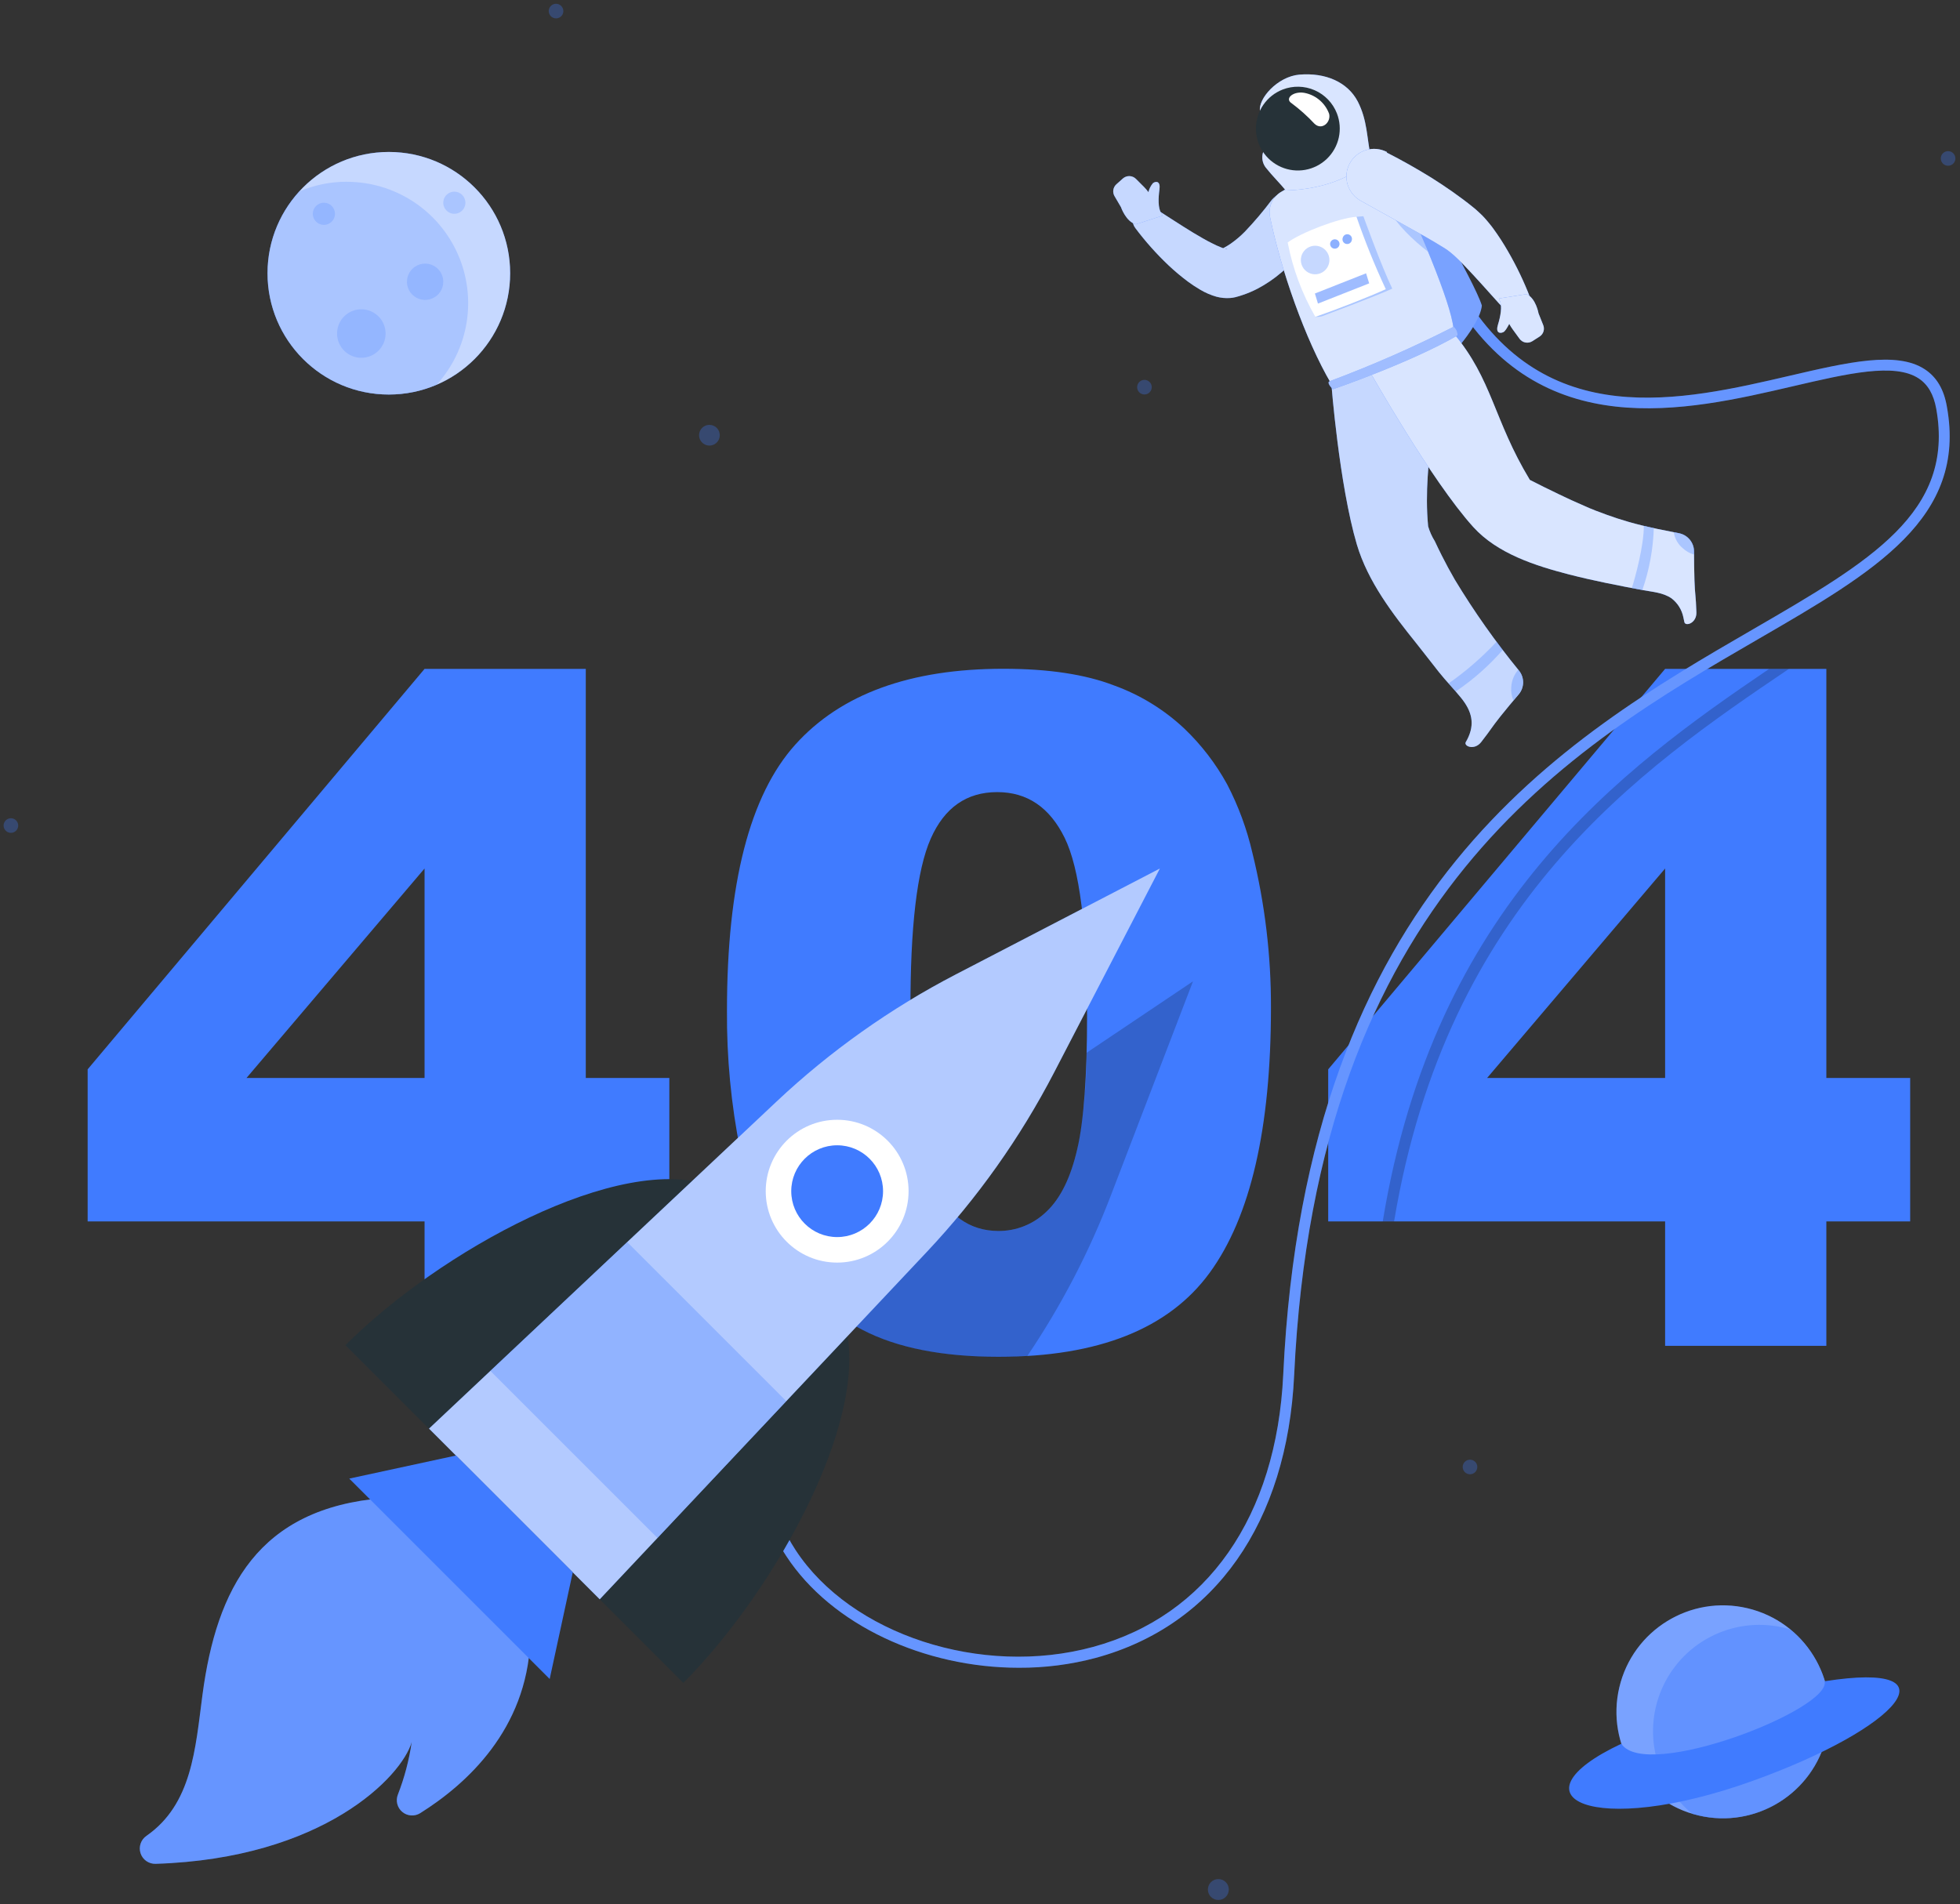<svg width="354" height="344" viewBox="0 0 354 344" fill="none" xmlns="http://www.w3.org/2000/svg">
<rect x="0" y="0" width="354" height="344" fill="#333333" stroke="none"/>
<path d="M76.68 220.64H15.83V193.17L76.68 120.83H105.8V194.73H120.89V220.64H105.8V243.12H76.68V220.64ZM76.68 194.73V156.89L44.52 194.73H76.68Z" fill="#407BFF"/>
<path d="M131.3 182.51C131.3 159.65 135.413 143.65 143.64 134.51C151.867 125.37 164.403 120.803 181.25 120.81C189.337 120.81 195.98 121.81 201.18 123.81C205.904 125.512 210.229 128.163 213.89 131.6C216.976 134.546 219.589 137.949 221.64 141.69C223.669 145.596 225.198 149.742 226.19 154.03C228.451 163.191 229.579 172.594 229.55 182.03C229.55 203.843 225.86 219.807 218.48 229.92C211.1 240.033 198.39 245.093 180.35 245.1C170.23 245.1 162.053 243.487 155.82 240.26C149.537 236.981 144.244 232.082 140.49 226.07C137.59 221.643 135.333 215.587 133.72 207.9C132.045 199.542 131.234 191.034 131.3 182.51V182.51ZM164.44 182.59C164.44 197.923 165.79 208.38 168.49 213.96C171.19 219.54 175.113 222.343 180.26 222.37C181.893 222.388 183.514 222.082 185.028 221.469C186.542 220.857 187.919 219.949 189.08 218.8C191.573 216.42 193.407 212.66 194.58 207.52C195.753 202.38 196.34 194.38 196.34 183.52C196.34 167.56 194.987 156.83 192.28 151.33C189.573 145.83 185.513 143.083 180.1 143.09C174.58 143.09 170.58 145.893 168.1 151.5C165.62 157.107 164.4 167.47 164.44 182.59Z" fill="#407BFF"/>
<path d="M300.74 220.64H239.89V193.17L300.74 120.83H329.86V194.73H345V220.64H329.86V243.12H300.74V220.64ZM300.74 194.73V156.89L268.59 194.73H300.74Z" fill="#407BFF"/>
<g opacity="0.3">
<path d="M130 78.62C130 78.99 129.89 79.352 129.684 79.66C129.478 79.968 129.186 80.207 128.843 80.349C128.501 80.49 128.124 80.526 127.761 80.453C127.398 80.38 127.065 80.201 126.804 79.939C126.543 79.676 126.366 79.342 126.295 78.979C126.224 78.615 126.262 78.239 126.405 77.897C126.548 77.556 126.79 77.265 127.098 77.06C127.407 76.856 127.77 76.748 128.14 76.75C128.385 76.75 128.628 76.799 128.854 76.893C129.08 76.987 129.286 77.125 129.459 77.298C129.632 77.472 129.768 77.678 129.861 77.905C129.954 78.132 130.001 78.375 130 78.62V78.62Z" fill="#407BFF"/>
<path d="M1.97 150.45C2.699 150.45 3.29 149.859 3.29 149.13C3.29 148.401 2.699 147.81 1.97 147.81C1.241 147.81 0.65 148.401 0.65 149.13C0.65 149.859 1.241 150.45 1.97 150.45Z" fill="#407BFF"/>
<path d="M220.05 343.22C221.094 343.22 221.94 342.374 221.94 341.33C221.94 340.286 221.094 339.44 220.05 339.44C219.006 339.44 218.16 340.286 218.16 341.33C218.16 342.374 219.006 343.22 220.05 343.22Z" fill="#407BFF"/>
<path d="M265.5 266.32C266.229 266.32 266.82 265.729 266.82 265C266.82 264.271 266.229 263.68 265.5 263.68C264.771 263.68 264.18 264.271 264.18 265C264.18 265.729 264.771 266.32 265.5 266.32Z" fill="#407BFF"/>
<path d="M353.17 28.62C353.17 28.881 353.093 29.136 352.948 29.353C352.802 29.57 352.596 29.74 352.355 29.84C352.114 29.939 351.849 29.966 351.592 29.915C351.336 29.864 351.101 29.738 350.917 29.553C350.732 29.369 350.606 29.134 350.555 28.878C350.504 28.622 350.531 28.356 350.63 28.115C350.73 27.874 350.9 27.668 351.117 27.523C351.334 27.378 351.589 27.3 351.85 27.3C352.2 27.3 352.536 27.439 352.783 27.687C353.031 27.934 353.17 28.27 353.17 28.62V28.62Z" fill="#407BFF"/>
<path d="M101.75 2C101.75 2.261 101.673 2.516 101.528 2.733C101.382 2.95 101.176 3.12 100.935 3.22C100.694 3.319 100.429 3.346 100.172 3.295C99.916 3.244 99.681 3.118 99.497 2.933C99.312 2.749 99.186 2.514 99.135 2.258C99.084 2.002 99.111 1.736 99.21 1.495C99.31 1.254 99.48 1.048 99.697 0.903C99.914 0.757 100.169 0.68 100.43 0.68C100.779 0.683 101.114 0.823 101.36 1.07C101.607 1.317 101.747 1.651 101.75 2V2Z" fill="#407BFF"/>
<path d="M206.7 71.26C207.429 71.26 208.02 70.669 208.02 69.94C208.02 69.211 207.429 68.62 206.7 68.62C205.971 68.62 205.38 69.211 205.38 69.94C205.38 70.669 205.971 71.26 206.7 71.26Z" fill="#407BFF"/>
</g>
<path d="M70.23 71.27C82.331 71.27 92.14 61.461 92.14 49.36C92.14 37.26 82.331 27.45 70.23 27.45C58.129 27.45 48.32 37.26 48.32 49.36C48.32 61.461 58.129 71.27 70.23 71.27Z" fill="#407BFF"/>
<path opacity="0.7" d="M70.23 71.27C82.331 71.27 92.14 61.461 92.14 49.36C92.14 37.26 82.331 27.45 70.23 27.45C58.129 27.45 48.32 37.26 48.32 49.36C48.32 61.461 58.129 71.27 70.23 71.27Z" fill="white"/>
<path opacity="0.2" d="M62.68 32.83C59.696 32.821 56.742 33.423 54 34.6C50.63 38.304 48.63 43.05 48.332 48.049C48.034 53.047 49.457 57.998 52.364 62.075C55.27 66.153 59.486 69.112 64.308 70.461C69.13 71.811 74.269 71.468 78.87 69.49V69.49C81.722 66.347 83.601 62.443 84.277 58.252C84.953 54.062 84.398 49.766 82.68 45.884C80.961 42.003 78.152 38.705 74.595 36.389C71.038 34.074 66.885 32.841 62.64 32.84L62.68 32.83Z" fill="#407BFF"/>
<path opacity="0.2" d="M60.5 38.62C60.5 39.016 60.383 39.402 60.163 39.731C59.943 40.06 59.631 40.316 59.265 40.468C58.9 40.619 58.498 40.659 58.11 40.582C57.722 40.505 57.365 40.314 57.086 40.034C56.806 39.755 56.616 39.398 56.538 39.01C56.461 38.622 56.501 38.22 56.652 37.855C56.804 37.489 57.06 37.177 57.389 36.957C57.718 36.737 58.104 36.62 58.5 36.62C59.03 36.62 59.539 36.831 59.914 37.206C60.289 37.581 60.5 38.09 60.5 38.62Z" fill="#407BFF"/>
<path opacity="0.2" d="M84.06 36.62C84.06 37.016 83.943 37.402 83.723 37.731C83.503 38.06 83.191 38.316 82.825 38.468C82.46 38.619 82.058 38.659 81.67 38.582C81.282 38.505 80.925 38.314 80.646 38.034C80.366 37.755 80.176 37.398 80.098 37.01C80.021 36.622 80.061 36.22 80.212 35.855C80.364 35.489 80.62 35.177 80.949 34.957C81.278 34.737 81.664 34.62 82.06 34.62C82.59 34.62 83.099 34.831 83.474 35.206C83.849 35.581 84.06 36.09 84.06 36.62Z" fill="#407BFF"/>
<path opacity="0.2" d="M80.06 50.9C80.06 51.549 79.868 52.183 79.507 52.722C79.147 53.262 78.635 53.682 78.035 53.93C77.436 54.179 76.776 54.244 76.14 54.117C75.504 53.99 74.919 53.678 74.461 53.219C74.002 52.761 73.69 52.176 73.563 51.54C73.436 50.904 73.501 50.244 73.75 49.645C73.998 49.046 74.418 48.533 74.958 48.173C75.497 47.812 76.131 47.62 76.78 47.62C77.65 47.62 78.484 47.966 79.099 48.581C79.714 49.196 80.06 50.03 80.06 50.9V50.9Z" fill="#407BFF"/>
<path opacity="0.2" d="M69.64 60.25C69.64 61.116 69.383 61.963 68.902 62.684C68.421 63.404 67.737 63.965 66.936 64.297C66.136 64.628 65.255 64.715 64.406 64.546C63.556 64.377 62.775 63.96 62.163 63.347C61.55 62.735 61.133 61.954 60.964 61.105C60.795 60.255 60.882 59.374 61.213 58.574C61.545 57.774 62.106 57.09 62.827 56.608C63.547 56.127 64.394 55.87 65.26 55.87C66.422 55.87 67.536 56.332 68.357 57.153C69.178 57.974 69.64 59.089 69.64 60.25V60.25Z" fill="#407BFF"/>
<path d="M329.9 313.646C332.339 303.31 325.938 292.953 315.601 290.513C305.265 288.073 294.908 294.475 292.468 304.811C290.029 315.148 296.43 325.505 306.767 327.945C317.103 330.384 327.46 323.983 329.9 313.646Z" fill="#407BFF"/>
<path opacity="0.3" d="M329.9 313.646C332.339 303.31 325.938 292.953 315.601 290.513C305.265 288.073 294.908 294.475 292.468 304.811C290.029 315.148 296.43 325.505 306.767 327.945C317.103 330.384 327.46 323.983 329.9 313.646Z" fill="white"/>
<path opacity="0.4" d="M323.33 294.34C319.067 293.053 314.49 293.287 310.38 295.001C306.27 296.714 302.883 299.802 300.796 303.736C298.71 307.669 298.055 312.206 298.942 316.569C299.829 320.933 302.203 324.853 305.66 327.66C307.453 328.205 309.316 328.481 311.19 328.48C315.16 328.479 319.032 327.25 322.276 324.96C325.519 322.671 327.974 319.434 329.304 315.693C330.634 311.952 330.774 307.892 329.705 304.069C328.635 300.246 326.408 296.847 323.33 294.34V294.34Z" fill="#407BFF"/>
<path d="M292.83 315C272.3 324.66 287.61 332.11 316.54 321.71C343.33 312.08 353.54 299.94 329.54 303.71C330.83 308.76 297.28 321.83 292.83 315Z" fill="#407BFF"/>
<path opacity="0.2" d="M323.1 120.83C296.21 139 261.4 163 251.79 220.64H249.74C259.09 163.64 292.63 139.07 319.53 120.83H323.1Z" fill="black"/>
<path d="M184 301.27C167 301.27 150.19 293.6 142 281.08C136.95 273.34 131.08 257.13 148.56 235.5L150.11 236.76C137.75 252.06 135.47 267.41 143.68 279.99C153.68 295.29 177.27 302.99 197.41 297.51C218.04 291.9 230.56 273.96 231.77 248.29C235.9 160.48 282.55 133.43 316.61 113.68C337.78 101.41 353.07 92.55 349.71 73.84C349.24 71.25 348.21 69.46 346.54 68.36C342.19 65.49 333.69 67.48 323.85 69.77C304.54 74.27 278.1 80.43 262.35 53.64L264.08 52.64C279.08 78.17 303.65 72.44 323.4 67.84C333.69 65.45 342.57 63.38 347.64 66.71C349.79 68.12 351.11 70.35 351.64 73.51C355.25 93.59 338.64 103.23 317.59 115.43C283.92 134.95 237.82 161.68 233.74 248.43C232.48 275.03 219.42 293.64 197.9 299.49C193.366 300.697 188.692 301.296 184 301.27Z" fill="#407BFF"/>
<path opacity="0.2" d="M184 301.27C167 301.27 150.19 293.6 142 281.08C136.95 273.34 131.08 257.13 148.56 235.5L150.11 236.76C137.75 252.06 135.47 267.41 143.68 279.99C153.68 295.29 177.27 302.99 197.41 297.51C218.04 291.9 230.56 273.96 231.77 248.29C235.9 160.48 282.55 133.43 316.61 113.68C337.78 101.41 353.07 92.55 349.71 73.84C349.24 71.25 348.21 69.46 346.54 68.36C342.19 65.49 333.69 67.48 323.85 69.77C304.54 74.27 278.1 80.43 262.35 53.64L264.08 52.64C279.08 78.17 303.65 72.44 323.4 67.84C333.69 65.45 342.57 63.38 347.64 66.71C349.79 68.12 351.11 70.35 351.64 73.51C355.25 93.59 338.64 103.23 317.59 115.43C283.92 134.95 237.82 161.68 233.74 248.43C232.48 275.03 219.42 293.64 197.9 299.49C193.366 300.697 188.692 301.296 184 301.27Z" fill="white"/>
<path d="M241.76 30C246.368 30.027 250.945 30.745 255.34 32.13C255.34 32.13 266.34 50.9 267.64 55.2C267.18 59.44 260.03 66.39 260.03 66.39L241.76 30Z" fill="#407BFF"/>
<path opacity="0.3" d="M241.76 30C246.368 30.027 250.945 30.745 255.34 32.13C255.34 32.13 266.34 50.9 267.64 55.2C267.18 59.44 260.03 66.39 260.03 66.39L241.76 30Z" fill="white"/>
<path d="M274.34 121.13C270.104 115.95 266.241 110.477 262.78 104.75C261.94 103.303 261.143 101.83 260.39 100.33C259.96 99.48 259.55 98.63 259.15 97.77C258.625 96.933 258.218 96.028 257.94 95.08C256.74 82.41 261.08 73.08 256.94 62.91L240.46 69.35C240.46 69.35 241.86 87.47 245.06 98.35C247.06 105.08 251.54 110.9 255.87 116.29C257.22 117.97 258.52 119.7 259.87 121.39C261.22 123.08 262.58 124.45 263.87 126.04C265.82 128.45 266.46 130.76 264.99 133.6L264.74 134.05C264.32 134.79 266.28 135.63 267.52 134.05C269.52 131.47 269.24 131.63 270.98 129.43C272.04 128.1 273.25 126.65 274.3 125.43C274.806 124.83 275.088 124.072 275.095 123.287C275.102 122.502 274.835 121.739 274.34 121.13V121.13Z" fill="#407BFF"/>
<path opacity="0.7" d="M274.34 121.13C270.104 115.95 266.241 110.477 262.78 104.75C261.94 103.303 261.143 101.83 260.39 100.33C259.96 99.48 259.55 98.63 259.15 97.77C258.625 96.933 258.218 96.028 257.94 95.08C256.74 82.41 261.08 73.08 256.94 62.91L240.46 69.35C240.46 69.35 241.86 87.47 245.06 98.35C247.06 105.08 251.54 110.9 255.87 116.29C257.22 117.97 258.52 119.7 259.87 121.39C261.22 123.08 262.58 124.45 263.87 126.04C265.82 128.45 266.46 130.76 264.99 133.6L264.74 134.05C264.32 134.79 266.28 135.63 267.52 134.05C269.52 131.47 269.24 131.63 270.98 129.43C272.04 128.1 273.25 126.65 274.3 125.43C274.806 124.83 275.088 124.072 275.095 123.287C275.102 122.502 274.835 121.739 274.34 121.13V121.13Z" fill="white"/>
<path opacity="0.3" d="M270.31 115.92C267.695 118.723 264.792 121.244 261.65 123.44C262.08 123.92 262.5 124.44 262.93 124.9C266.076 122.775 268.933 120.25 271.43 117.39L270.31 115.92Z" fill="#407BFF"/>
<path opacity="0.3" d="M274.34 121.13L274.22 120.99C273.451 121.873 273.003 122.99 272.95 124.16C272.886 124.962 273.016 125.769 273.33 126.51L274.28 125.38C274.777 124.786 275.054 124.04 275.065 123.266C275.075 122.492 274.82 121.738 274.34 121.13V121.13Z" fill="#407BFF"/>
<path d="M237.84 42C236.053 44.675 233.91 47.094 231.47 49.19C230.117 50.356 228.634 51.363 227.05 52.19C226.218 52.616 225.356 52.981 224.47 53.28L223.79 53.5L223.57 53.56L223.1 53.69C222.811 53.759 222.516 53.806 222.22 53.83C221.376 53.895 220.528 53.817 219.71 53.6C218.679 53.307 217.69 52.88 216.77 52.33C216.03 51.897 215.312 51.427 214.62 50.92C213.37 49.99 212.174 48.988 211.04 47.92C208.853 45.847 206.845 43.593 205.04 41.18C204.692 40.71 204.52 40.133 204.552 39.55C204.584 38.966 204.819 38.412 205.216 37.983C205.613 37.554 206.147 37.276 206.727 37.199C207.306 37.122 207.895 37.25 208.39 37.56H208.47C210.83 39.06 213.21 40.64 215.53 42.05C216.71 42.74 217.85 43.44 218.98 43.98C219.496 44.25 220.027 44.49 220.57 44.7C220.908 44.849 221.271 44.938 221.64 44.96C221.7 44.96 221.64 44.89 221.27 44.9C221.153 44.893 221.037 44.893 220.92 44.9L220.7 44.95L221.03 44.78C221.474 44.541 221.905 44.277 222.32 43.99C223.215 43.359 224.051 42.65 224.82 41.87C226.567 40.039 228.203 38.106 229.72 36.08C230.551 35.15 231.699 34.565 232.94 34.438C234.181 34.311 235.424 34.653 236.425 35.395C237.427 36.138 238.115 37.228 238.355 38.452C238.594 39.675 238.368 40.945 237.72 42.01L237.84 42Z" fill="#407BFF"/>
<path opacity="0.7" d="M237.84 42C236.053 44.675 233.91 47.094 231.47 49.19C230.117 50.356 228.634 51.363 227.05 52.19C226.218 52.616 225.356 52.981 224.47 53.28L223.79 53.5L223.57 53.56L223.1 53.69C222.811 53.759 222.516 53.806 222.22 53.83C221.376 53.895 220.528 53.817 219.71 53.6C218.679 53.307 217.69 52.88 216.77 52.33C216.03 51.897 215.312 51.427 214.62 50.92C213.37 49.99 212.174 48.988 211.04 47.92C208.853 45.847 206.845 43.593 205.04 41.18C204.692 40.71 204.52 40.133 204.552 39.55C204.584 38.966 204.819 38.412 205.216 37.983C205.613 37.554 206.147 37.276 206.727 37.199C207.306 37.122 207.895 37.25 208.39 37.56H208.47C210.83 39.06 213.21 40.64 215.53 42.05C216.71 42.74 217.85 43.44 218.98 43.98C219.496 44.25 220.027 44.49 220.57 44.7C220.908 44.849 221.271 44.938 221.64 44.96C221.7 44.96 221.64 44.89 221.27 44.9C221.153 44.893 221.037 44.893 220.92 44.9L220.7 44.95L221.03 44.78C221.474 44.541 221.905 44.277 222.32 43.99C223.215 43.359 224.051 42.65 224.82 41.87C226.567 40.039 228.203 38.106 229.72 36.08C230.551 35.15 231.699 34.565 232.94 34.438C234.181 34.311 235.424 34.653 236.425 35.395C237.427 36.138 238.115 37.228 238.355 38.452C238.594 39.675 238.368 40.945 237.72 42.01L237.84 42Z" fill="white"/>
<path d="M201.29 35.42L202.46 37.42C202.46 37.42 203.35 40.04 205.14 40.52L210 38.95L209.75 38.54C209.13 37.6 209.2 35.77 209.41 34.25C209.62 32.73 208.84 32.68 208.26 33.06C207.849 33.533 207.56 34.099 207.42 34.71C207.181 34.38 206.917 34.069 206.63 33.78L205.15 32.3C204.84 31.997 204.426 31.822 203.992 31.811C203.558 31.799 203.136 31.953 202.81 32.24L201.61 33.31C201.325 33.573 201.139 33.925 201.08 34.309C201.022 34.692 201.096 35.084 201.29 35.42V35.42Z" fill="#407BFF"/>
<path opacity="0.7" d="M201.29 35.42L202.46 37.42C202.46 37.42 203.35 40.04 205.14 40.52L210 38.95L209.75 38.54C209.13 37.6 209.2 35.77 209.41 34.25C209.62 32.73 208.84 32.68 208.26 33.06C207.849 33.533 207.56 34.099 207.42 34.71C207.181 34.38 206.917 34.069 206.63 33.78L205.15 32.3C204.84 31.997 204.426 31.822 203.992 31.811C203.558 31.799 203.136 31.953 202.81 32.24L201.61 33.31C201.325 33.573 201.139 33.925 201.08 34.309C201.022 34.692 201.096 35.084 201.29 35.42V35.42Z" fill="white"/>
<path d="M246.67 28.22C241.279 29.649 236.116 31.827 231.33 34.69C230.583 35.157 229.997 35.842 229.651 36.651C229.304 37.461 229.213 38.357 229.39 39.22C231.32 48.66 235.71 61.3 240.45 69.35L262.56 60.2C262.71 56.3 257.34 43.68 251.87 31.48C250.89 29.29 249 27.66 246.67 28.22Z" fill="#407BFF"/>
<path opacity="0.8" d="M246.67 28.22C241.279 29.649 236.116 31.827 231.33 34.69C230.583 35.157 229.997 35.842 229.651 36.651C229.304 37.461 229.213 38.357 229.39 39.22C231.32 48.66 235.71 61.3 240.45 69.35L262.56 60.2C262.71 56.3 257.34 43.68 251.87 31.48C250.89 29.29 249 27.66 246.67 28.22Z" fill="white"/>
<path opacity="0.3" d="M255.3 39.21L250.91 37.74C251.91 40.31 255.44 43.56 257.91 45.47C257.11 43.47 256.22 41.37 255.3 39.21Z" fill="#407BFF"/>
<path d="M245.22 18.32C243.39 14.84 239.44 13.09 234.7 13.48C230.7 13.82 227.16 17.9 227.58 20.1C228 22.3 231.36 23.24 232 24L229.23 26C228.902 26.237 228.625 26.538 228.416 26.884C228.207 27.231 228.071 27.616 228.015 28.017C227.959 28.418 227.984 28.826 228.09 29.216C228.196 29.607 228.379 29.972 228.63 30.29C229.8 31.77 231.34 33.29 232.23 34.41C239.89 34.21 245.56 31.29 247.61 28.48C246.84 24.92 247 21.78 245.22 18.32Z" fill="#407BFF"/>
<path opacity="0.8" d="M245.22 18.32C243.39 14.84 239.44 13.09 234.7 13.48C230.7 13.82 227.16 17.9 227.58 20.1C228 22.3 231.36 23.24 232 24L229.23 26C228.902 26.237 228.625 26.538 228.416 26.884C228.207 27.231 228.071 27.616 228.015 28.017C227.959 28.418 227.984 28.826 228.09 29.216C228.196 29.607 228.379 29.972 228.63 30.29C229.8 31.77 231.34 33.29 232.23 34.41C239.89 34.21 245.56 31.29 247.61 28.48C246.84 24.92 247 21.78 245.22 18.32Z" fill="white"/>
<path d="M241.46 20.48C242.004 21.875 242.122 23.399 241.799 24.861C241.477 26.323 240.728 27.656 239.648 28.692C238.568 29.729 237.205 30.422 235.731 30.683C234.257 30.945 232.739 30.764 231.368 30.163C229.997 29.562 228.835 28.568 228.029 27.307C227.223 26.046 226.809 24.574 226.839 23.078C226.869 21.581 227.342 20.127 228.198 18.899C229.055 17.671 230.256 16.725 231.65 16.18C233.521 15.451 235.605 15.494 237.445 16.301C239.284 17.107 240.728 18.61 241.46 20.48V20.48Z" fill="#263238"/>
<path d="M306.39 110.6C306.28 107.31 306.13 107.6 306.04 104.83C305.98 103.13 305.97 101.24 305.96 99.61C305.957 98.836 305.686 98.087 305.194 97.489C304.702 96.891 304.019 96.482 303.26 96.33C301.94 96.06 300.61 95.81 299.26 95.53C297.53 95.16 295.82 94.76 294.13 94.27C292.81 93.89 291.51 93.47 290.22 93C288.93 92.53 287.48 92 286.14 91.38C284.56 90.71 283 89.99 281.46 89.24C279.73 88.42 278.02 87.56 276.31 86.69C269.73 75.8 269.59 68.62 262.53 60.2L247.37 67.06C247.37 67.06 258.51 86.82 266.09 95.2C270.46 100.02 277.31 102.2 283.42 103.78C287.83 104.91 292.3 105.78 296.77 106.61C298.51 106.93 300.4 107.05 301.9 108.09C303.01 108.941 303.771 110.168 304.04 111.54C304.107 111.82 304.167 112.1 304.22 112.38C304.41 113.22 306.46 112.58 306.39 110.6Z" fill="#407BFF"/>
<path opacity="0.8" d="M306.39 110.6C306.28 107.31 306.13 107.6 306.04 104.83C305.98 103.13 305.97 101.24 305.96 99.61C305.957 98.836 305.686 98.087 305.194 97.489C304.702 96.891 304.019 96.482 303.26 96.33C301.94 96.06 300.61 95.81 299.26 95.53C297.53 95.16 295.82 94.76 294.13 94.27C292.81 93.89 291.51 93.47 290.22 93C288.93 92.53 287.48 92 286.14 91.38C284.56 90.71 283 89.99 281.46 89.24C279.73 88.42 278.02 87.56 276.31 86.69C269.73 75.8 269.59 68.62 262.53 60.2L247.37 67.06C247.37 67.06 258.51 86.82 266.09 95.2C270.46 100.02 277.31 102.2 283.42 103.78C287.83 104.91 292.3 105.78 296.77 106.61C298.51 106.93 300.4 107.05 301.9 108.09C303.01 108.941 303.771 110.168 304.04 111.54C304.107 111.82 304.167 112.1 304.22 112.38C304.41 113.22 306.46 112.58 306.39 110.6Z" fill="white"/>
<path opacity="0.3" d="M298.7 95.4C298.1 95.27 297.5 95.14 296.89 94.99C296.94 98.45 295.32 104.41 294.73 106.22L296.63 106.58C297.875 102.978 298.573 99.209 298.7 95.4V95.4Z" fill="#407BFF"/>
<path opacity="0.3" d="M306 99.61C305.997 98.837 305.728 98.089 305.238 97.492C304.748 96.894 304.067 96.484 303.31 96.33L302.31 96.14C302.471 97.277 303.052 98.312 303.94 99.04C304.511 99.568 305.195 99.958 305.94 100.18C306 100 306 99.8 306 99.61Z" fill="#407BFF"/>
<path d="M240.05 20.54C240.45 22.06 238.75 23.65 237.4 22.34C236.14 20.989 234.761 19.754 233.28 18.65C231.89 17.78 233.74 16.26 235.93 16.85C236.865 17.085 237.728 17.543 238.446 18.186C239.163 18.829 239.714 19.637 240.05 20.54V20.54Z" fill="white"/>
<path d="M240.16 68.86C239.46 69.12 240.74 70.32 240.74 70.32C240.74 70.32 254.74 65.53 263.24 60.6C263.261 60.302 263.21 60.002 263.091 59.728C262.973 59.453 262.791 59.21 262.56 59.02C255.285 62.721 247.807 66.006 240.16 68.86V68.86Z" fill="#407BFF"/>
<path opacity="0.5" d="M240.16 68.86C239.46 69.12 240.74 70.32 240.74 70.32C240.74 70.32 254.74 65.53 263.24 60.6C263.261 60.302 263.21 60.002 263.091 59.728C262.973 59.453 262.791 59.21 262.56 59.02C255.285 62.721 247.807 66.006 240.16 68.86V68.86Z" fill="white"/>
<path d="M250.46 27.56C253.22 28.96 255.81 30.43 258.46 32.06C259.75 32.88 261.03 33.71 262.3 34.61C263.57 35.51 264.83 36.43 266.1 37.47L266.57 37.86L267.16 38.4C267.512 38.715 267.845 39.048 268.16 39.4C268.48 39.75 268.75 40.09 269.01 40.4C269.27 40.71 269.55 41.08 269.78 41.4C270.712 42.686 271.573 44.021 272.36 45.4C273.91 48.074 275.247 50.866 276.36 53.75C276.566 54.295 276.576 54.894 276.39 55.446C276.204 55.998 275.832 56.468 275.338 56.777C274.845 57.086 274.259 57.214 273.682 57.14C273.104 57.065 272.57 56.794 272.17 56.37L272.12 56.31C270.12 54.18 268.19 51.94 266.25 49.85C264.31 47.76 262.34 45.64 260.71 44.71C258.44 43.3 255.91 41.89 253.4 40.51L245.84 36.31C244.668 35.689 243.79 34.629 243.4 33.361C243.01 32.093 243.139 30.722 243.76 29.55C244.381 28.378 245.441 27.5 246.709 27.11C247.977 26.72 249.348 26.849 250.52 27.47L250.46 27.56Z" fill="#407BFF"/>
<path opacity="0.8" d="M250.46 27.56C253.22 28.96 255.81 30.43 258.46 32.06C259.75 32.88 261.03 33.71 262.3 34.61C263.57 35.51 264.83 36.43 266.1 37.47L266.57 37.86L267.16 38.4C267.512 38.715 267.845 39.048 268.16 39.4C268.48 39.75 268.75 40.09 269.01 40.4C269.27 40.71 269.55 41.08 269.78 41.4C270.712 42.686 271.573 44.021 272.36 45.4C273.91 48.074 275.247 50.866 276.36 53.75C276.566 54.295 276.576 54.894 276.39 55.446C276.204 55.998 275.832 56.468 275.338 56.777C274.845 57.086 274.259 57.214 273.682 57.14C273.104 57.065 272.57 56.794 272.17 56.37L272.12 56.31C270.12 54.18 268.19 51.94 266.25 49.85C264.31 47.76 262.34 45.64 260.71 44.71C258.44 43.3 255.91 41.89 253.4 40.51L245.84 36.31C244.668 35.689 243.79 34.629 243.4 33.361C243.01 32.093 243.139 30.722 243.76 29.55C244.381 28.378 245.441 27.5 246.709 27.11C247.977 26.72 249.348 26.849 250.52 27.47L250.46 27.56Z" fill="white"/>
<path d="M278.73 58.74L277.88 56.61C277.88 56.61 277.41 53.89 275.72 53.13L270.72 53.92L270.89 54.36C271.35 55.36 271 57.19 270.55 58.65C270.1 60.11 270.86 60.3 271.5 60.01C271.86 59.85 272.21 59.2 272.59 58.51C272.776 58.858 272.987 59.192 273.22 59.51L274.45 61.2C274.707 61.55 275.087 61.79 275.514 61.872C275.94 61.953 276.382 61.871 276.75 61.64L278.11 60.77C278.428 60.552 278.663 60.233 278.776 59.864C278.888 59.495 278.872 59.099 278.73 58.74V58.74Z" fill="#407BFF"/>
<path opacity="0.8" d="M278.73 58.74L277.88 56.61C277.88 56.61 277.41 53.89 275.72 53.13L270.72 53.92L270.89 54.36C271.35 55.36 271 57.19 270.55 58.65C270.1 60.11 270.86 60.3 271.5 60.01C271.86 59.85 272.21 59.2 272.59 58.51C272.776 58.858 272.987 59.192 273.22 59.51L274.45 61.2C274.707 61.55 275.087 61.79 275.514 61.872C275.94 61.953 276.382 61.871 276.75 61.64L278.11 60.77C278.428 60.552 278.663 60.233 278.776 59.864C278.888 59.495 278.872 59.099 278.73 58.74V58.74Z" fill="white"/>
<path opacity="0.3" d="M246.24 39.06L245.02 39.16L237.53 57.24C237.939 57.27 238.351 57.236 238.75 57.14C238.75 57.14 248.51 53.5 251.46 52.14C249.48 48.05 246.24 39.06 246.24 39.06Z" fill="#407BFF"/>
<path d="M232.57 43.8C233.48 48.526 235.17 53.068 237.57 57.24C241.23 55.98 247.33 53.6 250.29 52.24C248.3 47.975 246.535 43.609 245 39.16C241.87 39.37 235 42 232.57 43.8Z" fill="white"/>
<path opacity="0.3" d="M240 47.71C239.854 48.199 239.566 48.634 239.173 48.959C238.779 49.284 238.298 49.486 237.791 49.538C237.283 49.59 236.771 49.49 236.32 49.251C235.869 49.012 235.499 48.644 235.257 48.195C235.015 47.746 234.911 47.235 234.96 46.727C235.008 46.218 235.206 45.736 235.529 45.34C235.851 44.945 236.284 44.654 236.772 44.504C237.26 44.355 237.781 44.353 238.27 44.5C238.925 44.697 239.475 45.145 239.799 45.747C240.124 46.349 240.196 47.055 240 47.71V47.71Z" fill="#407BFF"/>
<path opacity="0.6" d="M241.91 44.27C241.871 44.437 241.782 44.588 241.656 44.704C241.53 44.819 241.371 44.894 241.201 44.918C241.032 44.942 240.859 44.914 240.705 44.838C240.551 44.762 240.424 44.642 240.341 44.492C240.257 44.342 240.22 44.171 240.236 44C240.251 43.83 240.318 43.667 240.427 43.535C240.536 43.403 240.683 43.307 240.847 43.26C241.012 43.212 241.187 43.216 241.35 43.27C241.553 43.335 241.723 43.474 241.827 43.66C241.931 43.845 241.961 44.063 241.91 44.27Z" fill="#407BFF"/>
<path opacity="0.6" d="M244.15 43.4C244.127 43.516 244.079 43.626 244.011 43.722C243.942 43.819 243.855 43.9 243.753 43.961C243.651 44.022 243.538 44.061 243.421 44.075C243.303 44.09 243.184 44.079 243.071 44.045C242.958 44.011 242.853 43.953 242.763 43.876C242.673 43.799 242.6 43.704 242.55 43.597C242.499 43.49 242.471 43.374 242.467 43.256C242.464 43.137 242.485 43.02 242.53 42.91C242.562 42.804 242.615 42.706 242.685 42.62C242.755 42.535 242.841 42.464 242.939 42.412C243.036 42.36 243.143 42.328 243.253 42.317C243.363 42.306 243.474 42.318 243.58 42.35C243.794 42.415 243.974 42.562 244.081 42.758C244.187 42.955 244.212 43.185 244.15 43.4V43.4Z" fill="#407BFF"/>
<path opacity="0.5" d="M247.29 51.19L238.04 54.84L237.49 53.02L246.73 49.37L247.29 51.19Z" fill="#407BFF"/>
<path opacity="0.2" d="M196.26 190.17C196.239 195.993 195.676 201.801 194.58 207.52C193.4 212.66 191.567 216.42 189.08 218.8C187.922 219.95 186.546 220.858 185.034 221.47C183.521 222.083 181.902 222.389 180.27 222.37C175.13 222.37 171.207 219.567 168.5 213.96C168.024 212.953 167.62 211.914 167.29 210.85C161.574 215.76 156.251 221.109 151.37 226.85L146.06 233.11C148.918 236.006 152.215 238.433 155.83 240.3C162.057 243.52 170.23 245.133 180.35 245.14C182.13 245.14 183.85 245.09 185.52 244.99C191.643 235.931 196.709 226.201 200.62 215.99L215.47 177.27L196.26 190.17Z" fill="black"/>
<path d="M62.39 243L79.89 260.5L128.89 214.33C112 207.88 79.16 226.19 62.39 243Z" fill="#263238"/>
<path d="M123.42 304C117.83 298.4 105.92 286.5 105.92 286.5L152.09 237.5C158.5 254.35 140.19 287.22 123.42 304Z" fill="#263238"/>
<path d="M190.4 193.7L209.49 156.89L172.68 176C160.856 182.132 149.939 189.872 140.24 199L77.49 258.07L108.32 288.9L167.39 226.15C176.522 216.448 184.266 205.528 190.4 193.7V193.7Z" fill="#407BFF"/>
<path opacity="0.6" d="M190.4 193.7L209.49 156.89L172.68 176C160.856 182.132 149.939 189.872 140.24 199L77.49 258.07L108.32 288.9L167.39 226.15C176.522 216.448 184.266 205.528 190.4 193.7V193.7Z" fill="white"/>
<path d="M151.2 228.08C158.324 228.08 164.1 222.304 164.1 215.18C164.1 208.056 158.324 202.28 151.2 202.28C144.076 202.28 138.3 208.056 138.3 215.18C138.3 222.304 144.076 228.08 151.2 228.08Z" fill="white"/>
<path d="M151.2 223.47C155.778 223.47 159.49 219.758 159.49 215.18C159.49 210.602 155.778 206.89 151.2 206.89C146.622 206.89 142.91 210.602 142.91 215.18C142.91 219.758 146.622 223.47 151.2 223.47Z" fill="#407BFF"/>
<path opacity="0.3" d="M118.75 277.82L88.56 247.63L113.28 224.37L142.01 253.11L118.75 277.82Z" fill="#407BFF"/>
<path d="M69.22 270.62C46.62 272.45 39.13 286.92 36.57 306.15C35.27 315.96 34.69 325.89 26.46 331.63C25.965 331.967 25.592 332.454 25.398 333.02C25.203 333.587 25.197 334.2 25.381 334.77C25.564 335.34 25.927 335.835 26.416 336.181C26.904 336.527 27.492 336.706 28.09 336.69C58.43 335.74 72.58 320.89 74.36 314.69C73.893 317.931 73.057 321.108 71.87 324.16C71.652 324.699 71.609 325.292 71.748 325.856C71.887 326.421 72.2 326.927 72.643 327.302C73.087 327.678 73.637 327.904 74.217 327.949C74.796 327.993 75.375 327.854 75.87 327.55C84.38 322.22 95.06 312.4 95.77 296.47C89.51 287.6 69.22 270.62 69.22 270.62Z" fill="#407BFF"/>
<path opacity="0.2" d="M69.22 270.62C46.62 272.45 39.13 286.92 36.57 306.15C35.27 315.96 34.69 325.89 26.46 331.63C25.965 331.967 25.592 332.454 25.398 333.02C25.203 333.587 25.197 334.2 25.381 334.77C25.564 335.34 25.927 335.835 26.416 336.181C26.904 336.527 27.492 336.706 28.09 336.69C58.43 335.74 72.58 320.89 74.36 314.69C73.893 317.931 73.057 321.108 71.87 324.16C71.652 324.699 71.609 325.292 71.748 325.856C71.887 326.421 72.2 326.927 72.643 327.302C73.087 327.678 73.637 327.904 74.217 327.949C74.796 327.993 75.375 327.854 75.87 327.55C84.38 322.22 95.06 312.4 95.77 296.47C89.51 287.6 69.22 270.62 69.22 270.62Z" fill="white"/>
<path d="M99.28 303.3L63.08 267.1L82.36 262.93L103.45 284.02L99.28 303.3Z" fill="#407BFF"/>
</svg>
